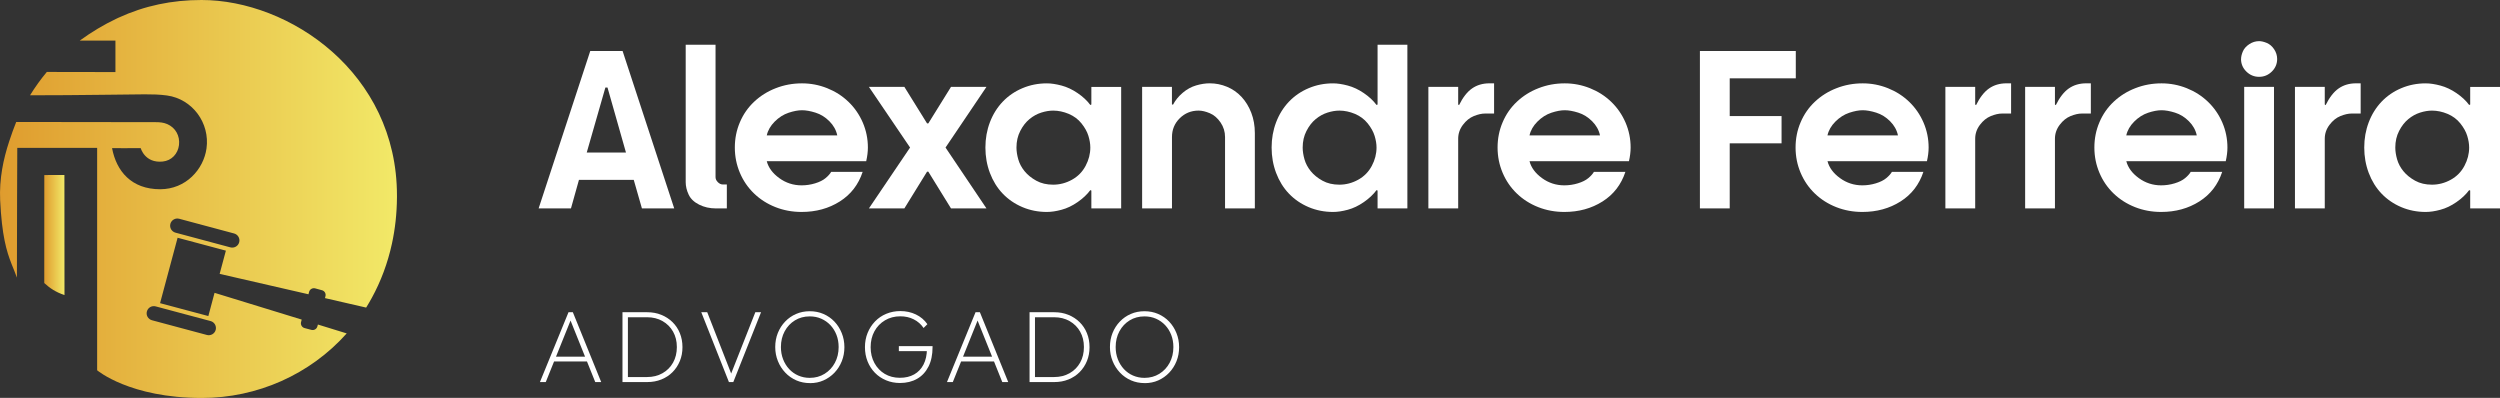 <svg xmlns="http://www.w3.org/2000/svg" xmlns:xlink="http://www.w3.org/1999/xlink" id="Camada_2" viewBox="0 0 672.67 107.06"><rect x="0" y="0" width="672.67" height="107.06" fill="#333333" stroke="none"/><defs><style>.cls-1{fill:url(#linear-gradient-2);}.cls-2{fill:#fff;}.cls-3{fill:url(#linear-gradient);}</style><linearGradient id="linear-gradient" x1="0" y1="53.53" x2="106.83" y2="53.53" gradientUnits="userSpaceOnUse"><stop offset="0" stop-color="#d98b30"></stop><stop offset="0" stop-color="#df9c2e"></stop><stop offset="1" stop-color="#f2e968"></stop></linearGradient><linearGradient id="linear-gradient-2" x1="11.91" y1="63.24" x2="17.36" y2="63.24" xlink:href="#linear-gradient"></linearGradient></defs><g id="Character_2"><path class="cls-2" d="M172.72,56.07l-2.2-7.68h-14.74l-2.15,7.68h-8.7l13.89-42.35h8.7l13.89,42.35h-8.69ZM162.89,23.55l-5.02,17.5h10.56l-4.97-17.5h-.56Z"></path><path class="cls-2" d="M192.53,12.04v35.63c0,.49.21.94.62,1.35.41.41.87.62,1.35.62h1.07v6.44h-2.94c-1.66,0-3.16-.34-4.52-1.02-1.35-.68-2.3-1.58-2.82-2.71-.53-1.13-.79-2.24-.79-3.33V12.04h8.02Z"></path><path class="cls-2" d="M233.52,39.7c0,1.13-.15,2.35-.45,3.67h-26.76c.45,1.73,1.57,3.25,3.36,4.55,1.79,1.3,3.79,1.95,6.01,1.95,1.24,0,2.46-.18,3.64-.54,1.19-.36,2.13-.83,2.82-1.41.7-.58,1.19-1.14,1.5-1.67h8.47c-1.13,3.43-3.18,6.08-6.15,7.96-2.97,1.88-6.4,2.82-10.28,2.82-2.48,0-4.83-.43-7.03-1.3-2.2-.87-4.12-2.09-5.76-3.67-1.64-1.58-2.91-3.43-3.81-5.56-.9-2.13-1.36-4.39-1.36-6.8s.45-4.68,1.36-6.8c.9-2.13,2.18-3.97,3.84-5.53,1.66-1.56,3.59-2.78,5.82-3.64,2.22-.87,4.57-1.3,7.06-1.3,2.33,0,4.59.43,6.77,1.3,2.18.87,4.09,2.09,5.73,3.67,1.64,1.58,2.92,3.44,3.84,5.56.92,2.13,1.38,4.38,1.38,6.75ZM206.31,36.43h18.97c-.3-1.43-1.01-2.7-2.12-3.81s-2.35-1.88-3.73-2.31c-1.37-.43-2.59-.65-3.64-.65s-2.26.23-3.61.68c-1.35.45-2.6,1.24-3.73,2.37s-1.84,2.37-2.14,3.73Z"></path><path class="cls-2" d="M244.87,39.7l-11.07-16.32h9.54l6.1,9.82h.34l6.1-9.82h9.54l-11.01,16.32,11.01,16.37h-9.54l-6.1-9.88h-.34l-6.1,9.88h-9.54l11.07-16.37Z"></path><path class="cls-2" d="M293.65,56.07v-4.8l-.28-.11c-.87,1.17-2,2.24-3.42,3.22s-2.85,1.67-4.32,2.06c-1.47.4-2.79.59-3.95.59-2.33,0-4.53-.43-6.58-1.3-2.05-.87-3.82-2.08-5.31-3.64-1.49-1.56-2.63-3.42-3.44-5.56-.81-2.15-1.21-4.42-1.21-6.83s.4-4.68,1.21-6.8c.81-2.13,1.96-3.97,3.44-5.53,1.49-1.56,3.26-2.78,5.31-3.64,2.05-.87,4.24-1.3,6.58-1.3,1.17,0,2.48.2,3.95.59s2.91,1.07,4.32,2.03c1.41.96,2.55,2.02,3.42,3.19l.28-.11v-4.74h8.02v32.69h-8.02ZM293.37,39.7c0-.98-.17-2.02-.51-3.13-.34-1.11-.96-2.23-1.86-3.36-.9-1.13-2.05-1.98-3.44-2.57-1.39-.58-2.79-.88-4.18-.88-1.02,0-2.09.18-3.22.54-1.13.36-2.18.94-3.16,1.75-.98.81-1.81,1.87-2.48,3.19-.68,1.32-1.02,2.8-1.02,4.46,0,.98.16,2.03.48,3.16.32,1.13.88,2.19,1.69,3.19.81,1,1.86,1.85,3.16,2.57,1.3.72,2.81,1.07,4.55,1.07s3.45-.44,5.05-1.33c1.6-.88,2.82-2.13,3.67-3.73.85-1.6,1.27-3.25,1.27-4.94Z"></path><path class="cls-2" d="M315.33,56.07h-8.02V23.38h8.02v4.69l.28.11c.64-1.2,1.51-2.28,2.63-3.22,1.11-.94,2.31-1.6,3.61-1.98,1.3-.38,2.51-.56,3.64-.56,1.62,0,3.17.31,4.66.93,1.49.62,2.79,1.52,3.9,2.71,1.11,1.19,1.98,2.62,2.63,4.29.64,1.68.96,3.49.96,5.45v20.27h-8.02v-19.2c0-1.43-.4-2.74-1.21-3.92-.81-1.19-1.77-2.01-2.88-2.48-1.11-.47-2.12-.71-3.02-.71-2,0-3.69.69-5.08,2.06-1.39,1.37-2.09,3.06-2.09,5.05v19.2Z"></path><path class="cls-2" d="M370.66,56.07v-4.8l-.28-.11c-.87,1.17-2,2.24-3.42,3.22s-2.85,1.67-4.32,2.06c-1.47.4-2.79.59-3.95.59-2.33,0-4.53-.43-6.58-1.3-2.05-.87-3.82-2.08-5.31-3.64-1.49-1.56-2.63-3.42-3.44-5.56-.81-2.15-1.21-4.42-1.21-6.83s.4-4.68,1.21-6.8c.81-2.13,1.96-3.97,3.44-5.53,1.49-1.56,3.26-2.78,5.31-3.64,2.05-.87,4.24-1.3,6.58-1.3,1.17,0,2.48.2,3.95.59s2.91,1.07,4.32,2.03c1.41.96,2.55,2.02,3.42,3.19l.28-.11V12.04h8.02v44.04h-8.02ZM370.38,39.7c0-.98-.17-2.02-.51-3.13-.34-1.11-.96-2.23-1.86-3.36-.9-1.13-2.05-1.98-3.44-2.57-1.39-.58-2.79-.88-4.18-.88-1.02,0-2.09.18-3.22.54-1.13.36-2.18.94-3.16,1.75-.98.81-1.81,1.87-2.48,3.19-.68,1.32-1.02,2.8-1.02,4.46,0,.98.16,2.03.48,3.16.32,1.13.88,2.19,1.69,3.19.81,1,1.86,1.85,3.16,2.57,1.3.72,2.81,1.07,4.55,1.07s3.45-.44,5.05-1.33c1.6-.88,2.82-2.13,3.67-3.73.85-1.6,1.27-3.25,1.27-4.94Z"></path><path class="cls-2" d="M384.33,56.07V23.38h8.02v4.74l.23.17c1.02-2.07,2.18-3.57,3.5-4.49,1.32-.92,2.88-1.38,4.69-1.38h1.24v8.13h-2.43c-.9,0-1.91.23-3.02.68-1.11.45-2.09,1.24-2.94,2.37-.85,1.13-1.27,2.37-1.27,3.73v18.74h-8.02Z"></path><path class="cls-2" d="M438.75,39.7c0,1.13-.15,2.35-.45,3.67h-26.76c.45,1.73,1.57,3.25,3.36,4.55,1.79,1.3,3.79,1.95,6.01,1.95,1.24,0,2.46-.18,3.64-.54,1.19-.36,2.13-.83,2.82-1.41.7-.58,1.19-1.14,1.5-1.67h8.47c-1.13,3.43-3.18,6.08-6.15,7.96-2.97,1.88-6.4,2.82-10.28,2.82-2.48,0-4.83-.43-7.03-1.3-2.2-.87-4.12-2.09-5.76-3.67-1.64-1.58-2.91-3.43-3.81-5.56-.9-2.13-1.36-4.39-1.36-6.8s.45-4.68,1.36-6.8c.9-2.13,2.18-3.97,3.84-5.53,1.66-1.56,3.59-2.78,5.82-3.64,2.22-.87,4.57-1.3,7.06-1.3,2.33,0,4.59.43,6.77,1.3,2.18.87,4.09,2.09,5.73,3.67,1.64,1.58,2.92,3.44,3.84,5.56.92,2.13,1.38,4.38,1.38,6.75ZM411.54,36.43h18.97c-.3-1.43-1.01-2.7-2.12-3.81s-2.35-1.88-3.73-2.31c-1.37-.43-2.59-.65-3.64-.65s-2.26.23-3.61.68c-1.35.45-2.6,1.24-3.73,2.37s-1.84,2.37-2.14,3.73Z"></path><path class="cls-2" d="M483.19,21.07h-17.78v10.16h13.95v7.34h-13.95v17.5h-8.02V13.73h25.8v7.34Z"></path><path class="cls-2" d="M518.93,39.7c0,1.13-.15,2.35-.45,3.67h-26.76c.45,1.73,1.57,3.25,3.36,4.55,1.79,1.3,3.79,1.95,6.01,1.95,1.24,0,2.46-.18,3.64-.54,1.19-.36,2.13-.83,2.82-1.41.7-.58,1.19-1.14,1.5-1.67h8.47c-1.13,3.43-3.18,6.08-6.15,7.96-2.97,1.88-6.4,2.82-10.28,2.82-2.48,0-4.83-.43-7.03-1.3-2.2-.87-4.12-2.09-5.76-3.67-1.64-1.58-2.91-3.43-3.81-5.56-.9-2.13-1.36-4.39-1.36-6.8s.45-4.68,1.36-6.8c.9-2.13,2.18-3.97,3.84-5.53,1.66-1.56,3.59-2.78,5.82-3.64,2.22-.87,4.57-1.3,7.06-1.3,2.33,0,4.59.43,6.77,1.3,2.18.87,4.09,2.09,5.73,3.67,1.64,1.58,2.92,3.44,3.84,5.56.92,2.13,1.38,4.38,1.38,6.75ZM491.71,36.43h18.97c-.3-1.43-1.01-2.7-2.12-3.81s-2.35-1.88-3.73-2.31c-1.37-.43-2.59-.65-3.64-.65s-2.26.23-3.61.68c-1.35.45-2.6,1.24-3.73,2.37s-1.84,2.37-2.14,3.73Z"></path><path class="cls-2" d="M523.44,56.07V23.38h8.02v4.74l.23.17c1.02-2.07,2.18-3.57,3.5-4.49,1.32-.92,2.88-1.38,4.69-1.38h1.24v8.13h-2.43c-.9,0-1.91.23-3.02.68-1.11.45-2.09,1.24-2.94,2.37-.85,1.13-1.27,2.37-1.27,3.73v18.74h-8.02Z"></path><path class="cls-2" d="M544.9,56.07V23.38h8.02v4.74l.23.17c1.02-2.07,2.18-3.57,3.5-4.49,1.32-.92,2.88-1.38,4.69-1.38h1.24v8.13h-2.43c-.9,0-1.91.23-3.02.68-1.11.45-2.09,1.24-2.94,2.37-.85,1.13-1.27,2.37-1.27,3.73v18.74h-8.02Z"></path><path class="cls-2" d="M599.33,39.7c0,1.13-.15,2.35-.45,3.67h-26.76c.45,1.73,1.57,3.25,3.36,4.55,1.79,1.3,3.79,1.95,6.01,1.95,1.24,0,2.46-.18,3.64-.54,1.19-.36,2.13-.83,2.82-1.41.7-.58,1.19-1.14,1.5-1.67h8.47c-1.13,3.43-3.18,6.08-6.15,7.96-2.97,1.88-6.4,2.82-10.28,2.82-2.48,0-4.83-.43-7.03-1.3-2.2-.87-4.12-2.09-5.76-3.67-1.64-1.58-2.91-3.43-3.81-5.56-.9-2.13-1.36-4.39-1.36-6.8s.45-4.68,1.36-6.8c.9-2.13,2.18-3.97,3.84-5.53,1.66-1.56,3.59-2.78,5.82-3.64,2.22-.87,4.57-1.3,7.06-1.3,2.33,0,4.59.43,6.77,1.3,2.18.87,4.09,2.09,5.73,3.67,1.64,1.58,2.92,3.44,3.84,5.56.92,2.13,1.38,4.38,1.38,6.75ZM572.11,36.43h18.97c-.3-1.43-1.01-2.7-2.12-3.81s-2.35-1.88-3.73-2.31c-1.37-.43-2.59-.65-3.64-.65s-2.26.23-3.61.68c-1.35.45-2.6,1.24-3.73,2.37s-1.84,2.37-2.14,3.73Z"></path><path class="cls-2" d="M603,15.87c0-.6.16-1.28.48-2.03.32-.75.89-1.4,1.72-1.95.83-.55,1.71-.82,2.65-.82.6,0,1.29.16,2.06.48.77.32,1.43.88,1.98,1.69.54.81.82,1.69.82,2.63,0,1.32-.48,2.45-1.44,3.39-.96.94-2.1,1.41-3.42,1.41s-2.46-.47-3.42-1.41c-.96-.94-1.44-2.07-1.44-3.39ZM603.84,23.38h8.02v32.69h-8.02V23.38Z"></path><path class="cls-2" d="M617.5,56.07V23.38h8.02v4.74l.23.17c1.02-2.07,2.18-3.57,3.5-4.49,1.32-.92,2.88-1.38,4.69-1.38h1.24v8.13h-2.43c-.9,0-1.91.23-3.02.68-1.11.45-2.09,1.24-2.94,2.37-.85,1.13-1.27,2.37-1.27,3.73v18.74h-8.02Z"></path><path class="cls-2" d="M664.65,56.07v-4.8l-.28-.11c-.87,1.17-2,2.24-3.42,3.22-1.41.98-2.85,1.67-4.32,2.06-1.47.4-2.79.59-3.95.59-2.33,0-4.53-.43-6.58-1.3s-3.82-2.08-5.31-3.64c-1.49-1.56-2.63-3.42-3.44-5.56-.81-2.15-1.21-4.42-1.21-6.83s.4-4.68,1.21-6.8c.81-2.13,1.96-3.97,3.44-5.53,1.49-1.56,3.26-2.78,5.31-3.64,2.05-.87,4.24-1.3,6.58-1.3,1.17,0,2.48.2,3.95.59s2.91,1.07,4.32,2.03c1.41.96,2.55,2.02,3.42,3.19l.28-.11v-4.74h8.02v32.69h-8.02ZM664.37,39.7c0-.98-.17-2.02-.51-3.13-.34-1.11-.96-2.23-1.86-3.36-.9-1.13-2.05-1.98-3.44-2.57-1.39-.58-2.79-.88-4.18-.88-1.02,0-2.09.18-3.22.54-1.13.36-2.18.94-3.16,1.75-.98.81-1.81,1.87-2.48,3.19-.68,1.32-1.02,2.8-1.02,4.46,0,.98.16,2.03.48,3.16.32,1.13.88,2.19,1.69,3.19.81,1,1.86,1.85,3.16,2.57,1.3.72,2.81,1.07,4.55,1.07s3.45-.44,5.05-1.33c1.6-.88,2.82-2.13,3.67-3.73.85-1.6,1.27-3.25,1.27-4.94Z"></path><path class="cls-2" d="M145.28,102.8l7.69-18.8h1.16l7.63,18.8h-1.6l-6.95-17.31h.61l-6.97,17.31h-1.57ZM148.64,97.26v-1.3h9.78v1.3h-9.78Z"></path><path class="cls-2" d="M167.49,102.8v-18.8h1.46v18.8h-1.46ZM168.26,102.8v-1.35h5.84c1.56,0,2.95-.34,4.16-1.03,1.21-.69,2.16-1.64,2.84-2.85.68-1.21,1.02-2.61,1.02-4.19s-.34-2.94-1.02-4.15c-.68-1.2-1.63-2.15-2.84-2.84-1.21-.69-2.6-1.03-4.16-1.03h-5.76v-1.35h5.79c1.38,0,2.65.23,3.8.7,1.16.47,2.16,1.12,3.02,1.96.85.84,1.52,1.83,1.98,2.98.47,1.15.7,2.4.7,3.76s-.23,2.59-.7,3.73c-.47,1.15-1.13,2.14-1.97,2.99s-1.85,1.5-3,1.97c-1.16.47-2.42.7-3.78.7h-5.93Z"></path><path class="cls-2" d="M196.13,102.8l-7.44-18.8h1.6l6.75,17.28h-.61l6.81-17.28h1.54l-7.47,18.8h-1.18Z"></path><path class="cls-2" d="M217.93,103.08c-1.32,0-2.55-.25-3.68-.74-1.13-.5-2.12-1.19-2.96-2.08s-1.51-1.92-1.98-3.1c-.48-1.18-.72-2.43-.72-3.78s.23-2.62.7-3.79c.47-1.17,1.13-2.19,1.97-3.07.84-.88,1.83-1.57,2.95-2.05,1.12-.49,2.34-.73,3.67-.73s2.55.24,3.68.73c1.13.49,2.11,1.17,2.95,2.05.84.88,1.49,1.91,1.97,3.09.48,1.18.72,2.44.72,3.8s-.23,2.6-.7,3.78c-.47,1.18-1.13,2.2-1.97,3.09-.84.88-1.82,1.57-2.94,2.07-1.11.5-2.33.74-3.65.74ZM217.87,101.67c1.49,0,2.82-.36,4-1.09,1.18-.73,2.1-1.71,2.77-2.96.67-1.25,1.01-2.66,1.01-4.24,0-1.18-.19-2.26-.58-3.27-.39-1-.93-1.87-1.63-2.62-.7-.74-1.52-1.32-2.47-1.74s-1.98-.62-3.1-.62c-1.49,0-2.82.36-3.98,1.07s-2.09,1.69-2.76,2.94c-.67,1.24-1.01,2.65-1.01,4.23,0,1.18.19,2.27.58,3.28.39,1.01.93,1.89,1.63,2.65.7.75,1.52,1.34,2.47,1.75s1.97.62,3.07.62Z"></path><path class="cls-2" d="M242.15,103.05c-1.34,0-2.59-.24-3.75-.73-1.16-.49-2.16-1.16-3-2.03s-1.5-1.88-1.97-3.06c-.47-1.18-.7-2.45-.7-3.83s.24-2.65.72-3.83c.48-1.18,1.14-2.2,2-3.09.85-.88,1.86-1.57,3.02-2.05s2.42-.73,3.78-.73c1.52,0,2.92.3,4.19.91,1.27.61,2.3,1.48,3.09,2.62l-1.02,1.02c-.7-1.01-1.58-1.79-2.66-2.33-1.07-.54-2.27-.81-3.6-.81-1.54,0-2.92.36-4.13,1.08-1.21.72-2.16,1.7-2.84,2.95-.68,1.25-1.02,2.67-1.02,4.27s.34,3.02,1.02,4.27,1.61,2.22,2.78,2.92c1.18.7,2.53,1.05,4.05,1.05s2.77-.3,3.86-.91c1.08-.61,1.92-1.49,2.52-2.66.6-1.17.9-2.56.92-4.18l.74.58h-8.3v-1.35h9.07v.25c0,2.06-.36,3.81-1.09,5.25-.73,1.44-1.75,2.54-3.06,3.29s-2.85,1.13-4.62,1.13Z"></path><path class="cls-2" d="M254.8,102.8l7.69-18.8h1.16l7.63,18.8h-1.6l-6.95-17.31h.61l-6.97,17.31h-1.57ZM258.16,97.26v-1.3h9.78v1.3h-9.78Z"></path><path class="cls-2" d="M277.02,102.8v-18.8h1.46v18.8h-1.46ZM277.79,102.8v-1.35h5.84c1.56,0,2.95-.34,4.16-1.03,1.21-.69,2.16-1.64,2.84-2.85.68-1.21,1.02-2.61,1.02-4.19s-.34-2.94-1.02-4.15c-.68-1.2-1.63-2.15-2.84-2.84-1.21-.69-2.6-1.03-4.16-1.03h-5.76v-1.35h5.79c1.38,0,2.65.23,3.8.7,1.16.47,2.16,1.12,3.02,1.96.85.84,1.52,1.83,1.98,2.98.47,1.15.7,2.4.7,3.76s-.23,2.59-.7,3.73c-.47,1.15-1.13,2.14-1.97,2.99s-1.85,1.5-3,1.97c-1.16.47-2.42.7-3.78.7h-5.93Z"></path><path class="cls-2" d="M307.99,103.08c-1.32,0-2.55-.25-3.68-.74-1.13-.5-2.12-1.19-2.96-2.08s-1.51-1.92-1.98-3.1c-.48-1.18-.72-2.43-.72-3.78s.23-2.62.7-3.79c.47-1.17,1.13-2.19,1.97-3.07.84-.88,1.83-1.57,2.95-2.05,1.12-.49,2.34-.73,3.67-.73s2.55.24,3.68.73c1.13.49,2.11,1.17,2.95,2.05.84.88,1.49,1.91,1.97,3.09.48,1.18.72,2.44.72,3.8s-.23,2.6-.7,3.78c-.47,1.18-1.13,2.2-1.97,3.09-.84.88-1.82,1.57-2.94,2.07-1.11.5-2.33.74-3.65.74ZM307.94,101.67c1.49,0,2.82-.36,4-1.09,1.18-.73,2.1-1.71,2.77-2.96.67-1.25,1.01-2.66,1.01-4.24,0-1.18-.19-2.26-.58-3.27-.39-1-.93-1.87-1.63-2.62-.7-.74-1.52-1.32-2.47-1.74s-1.98-.62-3.1-.62c-1.49,0-2.82.36-3.98,1.07s-2.09,1.69-2.76,2.94c-.67,1.24-1.01,2.65-1.01,4.23,0,1.18.19,2.27.58,3.28.39,1.01.93,1.89,1.63,2.65.7.75,1.52,1.34,2.47,1.75s1.97.62,3.07.62Z"></path><path class="cls-3" d="M54.22,0c-7.94,0-15.29,1.52-22.39,4.79-.19.09-.38.17-.57.27-3.31,1.57-6.57,3.51-9.81,5.87,3.27,0,6.51,0,9.61,0v8.46h-1.04c-2.82,0-10.49-.02-17.42-.03-1.55,1.84-3.22,4.16-4.52,6.28,12.7.02,28.76-.28,30.85-.26,2,0,4.02.03,6,.31,6.86.95,11.6,7.42,10.63,14.28-.79,5.59-5.53,10.95-12.47,10.95-7.74,0-11.78-4.87-12.94-11.06,0,0,5.68.03,7.71,0,0,0,1.1,4.08,5.88,3.61,2.46-.24,4.13-2.11,4.42-4.44.3-2.49-.95-4.71-3.21-5.66-.98-.42-2.02-.5-3.07-.5-6.07,0-24.33-.03-37.52-.05-.65,1.66-1.31,3.4-1.89,5.22C.9,42.81-.22,48.12.04,53.84c.46,9.61,1.74,13.79,3.02,17.05,0,.03.02.06.03.09.51,1.28,1.01,2.43,1.46,3.72,0-12.54.1-34.92.1-34.92,6.73,0,14.77,0,21.49,0v59.85s8.74,7.45,28.16,7.45c14.93,0,29.13-6.31,38.99-17.37l-7.75-2.39-.14.5c-.18.71-.91,1.13-1.62.94l-1.84-.49c-.7-.19-1.12-.92-.93-1.63l.17-.65-23.45-7.2-1.67,6.25-12.99-3.47,4.72-17.6,12.99,3.47-1.68,6.25,23.9,5.49.17-.65c.19-.71.92-1.12,1.63-.94l1.83.5c.71.18,1.13.91.94,1.62l-.13.5,10.91,2.51.17.04c.54-.86,1.05-1.75,1.55-2.66,2.4-4.39,4.23-9.24,5.38-14.5.86-3.94,1.33-8.11,1.36-12.48,0-.17,0-.32,0-.49C106.83,19.57,77.85,0,54.22,0ZM56.67,86.39c1.03.28,1.64,1.34,1.37,2.37-.28,1.03-1.34,1.65-2.37,1.37l-14.78-3.96c-1.03-.28-1.65-1.33-1.37-2.36.28-1.04,1.33-1.65,2.37-1.37l14.78,3.95ZM64.36,65.19c-.28,1.03-1.33,1.64-2.37,1.37l-14.78-3.96c-1.03-.28-1.64-1.33-1.37-2.37.28-1.03,1.34-1.64,2.37-1.37l14.78,3.96c1.03.28,1.65,1.33,1.37,2.37Z"></path><path class="cls-1" d="M17.33,47.08c-1.99,0-3.41.01-5.41.02,0,.66,0,18.22-.01,29.06,1.55,1.41,3.01,2.4,5.44,3.24,0-6.84-.02-32.32-.02-32.32Z"></path></g></svg>